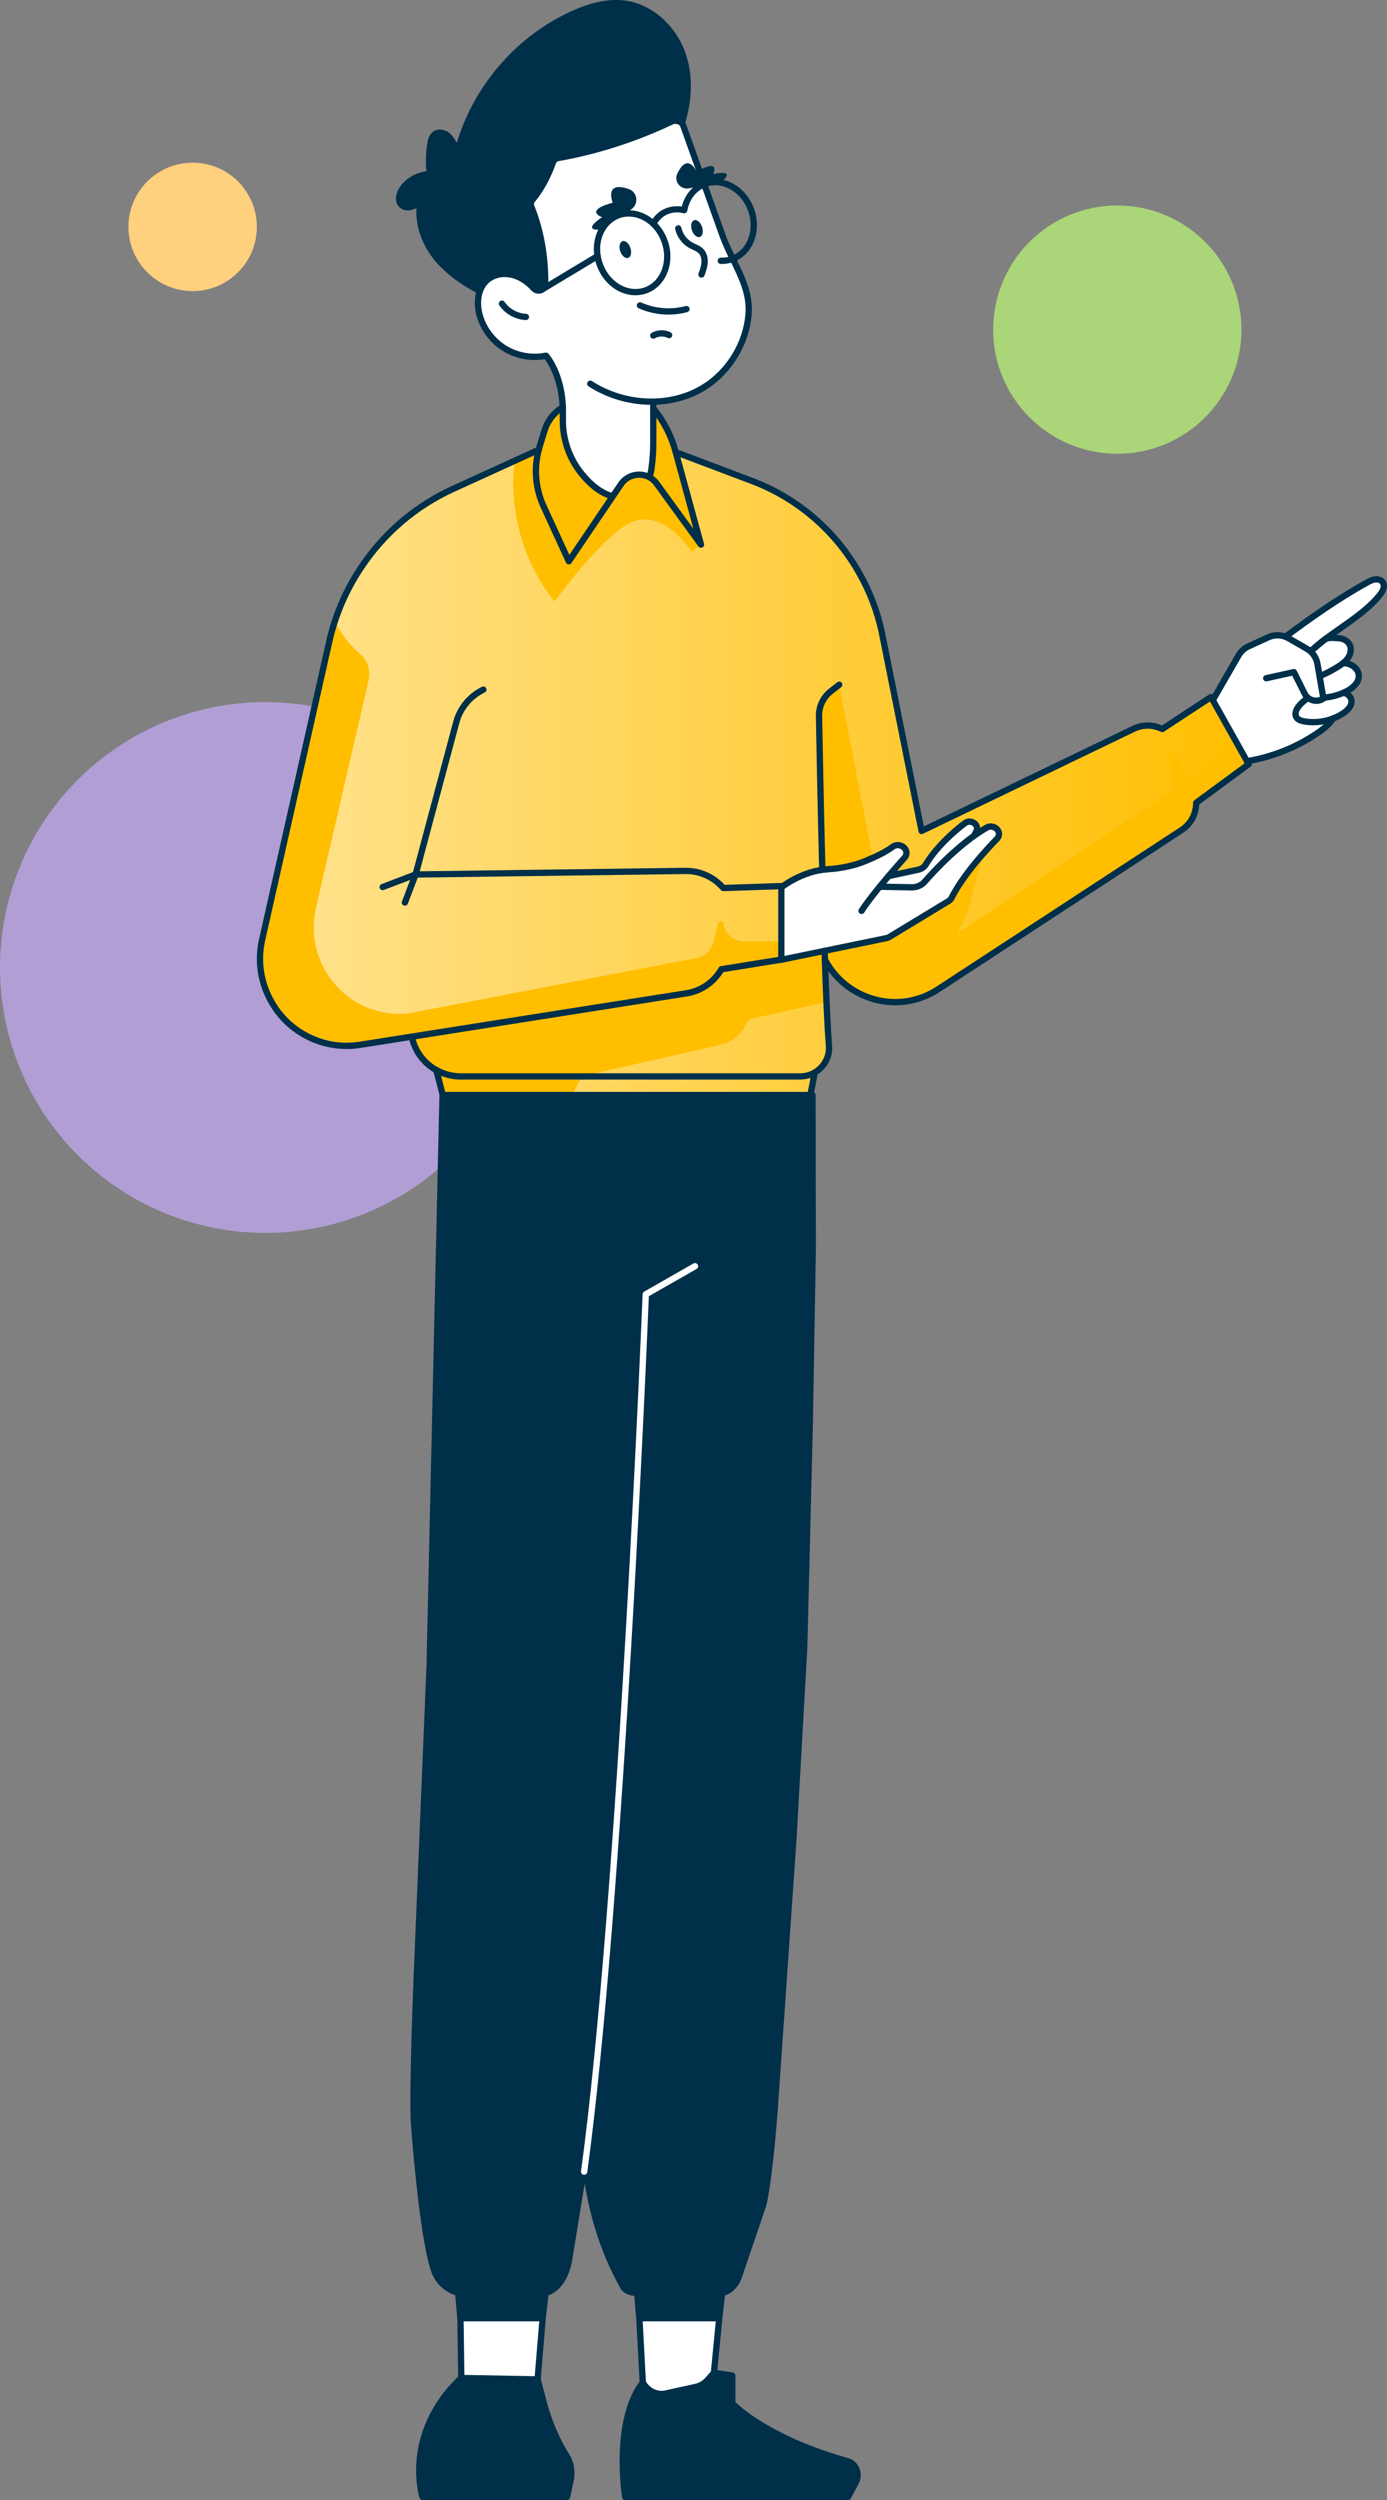 <svg width="162" height="292" viewBox="0 0 162 292" fill="none" xmlns="http://www.w3.org/2000/svg">
<rect x="0" y="0" width="162" height="292" fill="#808080" stroke="none"/>
<circle opacity="0.7" cx="31" cy="113" r="31" fill="#C7ABF8"/>
<circle cx="130.5" cy="38.5" r="14.5" fill="#AAD579"/>
<circle cx="22.5" cy="26.5" r="7.5" fill="#FFD07E"/>
<path d="M141.657 81.778L144.559 76.738C144.559 76.738 145.107 75.823 146.194 75.326C146.194 75.326 148.861 73.673 150.139 74.371L158.707 68.587C158.707 68.587 161.596 66.585 161.633 68.587C161.633 68.587 160.731 70.83 156.958 73.094L154.693 74.717C154.693 74.717 158.315 73.646 157.749 76.045C157.749 76.045 157.738 76.862 156.86 77.454C156.86 77.454 161.165 78.356 156.966 80.887C156.966 80.887 160 82.143 155.542 84.148C155.542 84.148 153.116 87.322 145.649 88.908L141.657 81.784V81.778Z" fill="white"/>
<path d="M155.405 82.636C156.188 82.401 156.974 82.168 157.757 81.933C157.664 82.364 157.339 82.7 157.021 83.004C153.878 85.979 149.88 88.039 145.633 88.878C144.773 87.431 143.911 85.982 143.051 84.535C144.81 82.271 146.7 79.907 149.369 78.857C150.258 78.508 151.2 78.318 152.121 78.072C154 77.572 155.812 76.831 157.503 75.874C157.619 76.366 157.373 76.889 157.003 77.233C156.632 77.577 156.151 77.778 155.68 77.963C155.278 78.122 154.852 78.289 154.59 78.632C154.142 79.222 154.351 80.06 154.582 80.764C155.643 80.148 156.704 79.531 157.767 78.915C157.976 78.794 158.238 78.672 158.445 78.796C158.762 78.987 158.58 79.479 158.334 79.754C157.701 80.457 156.833 80.941 155.902 81.11C155.463 81.19 154.992 81.208 154.619 81.457C154.246 81.705 154.06 82.298 154.396 82.591C154.661 82.824 155.069 82.734 155.405 82.634V82.636Z" fill="white"/>
<path d="M62.92 52.527L51.004 58.067C51.004 58.067 41.018 63.621 38.623 74.197L30.355 111.049C30.355 111.049 29.956 121.995 41.208 122.151L48.146 121.292C48.146 121.292 48.794 124.262 50.959 124.968L51.713 127.888H94.647L95.166 125.259C95.166 125.259 96.944 124.209 96.83 122.424L96.343 112.073C96.343 112.073 99.283 118.155 107.321 116.606L137.995 96.951C137.995 96.951 139.558 96.158 139.712 93.78L145.842 89.247L141.445 81.401L135.748 85.14C135.748 85.14 133.801 83.797 131.941 85.336L107.636 97.049L102.998 73.879C102.998 73.879 100.757 62.553 91.282 57.79L78.96 52.958L62.918 52.522L62.92 52.527Z" fill="url(#paint0_linear_57_12450)"/>
<path d="M91.168 103.492C91.168 103.492 93.872 101.323 98.015 101.384C98.015 101.384 102.368 100.234 104.209 98.816C104.209 98.816 106.787 98.658 105.21 100.551L103.979 102.088L107.101 101.654C107.101 101.654 107.837 101.286 108.205 100.601C108.205 100.601 111.412 96.606 112.832 96.029C112.832 96.029 114.515 95.606 114.121 97.367C114.121 97.367 115.777 95.764 116.513 96.817C116.513 96.817 117.005 97.444 115.732 98.708C115.732 98.708 111.515 103.23 111.044 105.071L103.577 109.538L91.282 112.084L91.165 103.492H91.168Z" fill="white"/>
<path d="M108.205 103.97C109.472 103.192 110.149 101.613 111.52 101.034C112.266 102.153 111.8 103.729 110.885 104.715C109.97 105.699 108.707 106.271 107.557 106.966C106.482 107.614 105.485 108.391 104.355 108.939C103.059 109.568 101.632 109.875 100.222 110.169C97.299 110.78 94.367 111.356 91.43 111.904C91.07 110.557 91.02 109.132 91.282 107.762C93.388 106.657 95.491 105.549 97.597 104.443C97.883 104.514 97.918 104.922 97.796 105.192C97.674 105.461 97.46 105.705 97.46 106.001C97.46 106.458 97.971 106.741 98.42 106.821C99.442 107.003 100.484 106.675 101.426 106.247C102.371 105.818 103.27 105.279 104.268 104.993C105.58 104.618 107.043 104.684 108.205 103.97Z" fill="white"/>
<path d="M65.744 47.547C65.744 47.547 63.807 48.131 62.921 52.527C62.921 52.527 60.955 54.91 66.437 65.551L71.501 58.067C71.501 58.067 73.525 53.703 76.298 56.047L81.688 63.351L78.886 52.691C78.886 52.691 78.01 49.205 76.367 47.772L65.741 47.547H65.744Z" fill="#FFBE00"/>
<path d="M98.015 79.977L101.855 99.772C101.855 99.772 102.042 101.652 96.034 101.274L95.658 83.629C95.658 83.629 96.23 81.447 98.015 79.977Z" fill="#FFBE00"/>
<path d="M114.782 99.768L113.044 106.387C113.044 106.387 109.993 114.71 102.633 117.037C102.633 117.037 97.457 115.241 96.311 111.047L96.534 117.037L87.451 119.049L87.08 119.75C86.472 120.906 85.387 121.739 84.111 122.03L67.924 125.717L66.831 127.888H51.715L50.961 124.968C50.961 124.968 48.36 123.098 48.098 121.073L80.174 116.013C80.174 116.013 83.296 115.397 84.236 113.229L103.855 109.442L110.811 105.223L114.785 99.768H114.782Z" fill="#FFBE00"/>
<path d="M60.145 53.619C59.362 59.48 61.066 65.629 64.754 70.251C66.874 67.498 68.911 64.875 71.496 62.556C72.456 61.693 73.549 60.863 74.83 60.699C76.052 60.54 77.288 61.024 78.277 61.757C79.267 62.489 80.053 63.46 80.825 64.42C81.153 64.163 81.481 63.907 81.807 63.653C80.272 61.582 78.902 59.371 77.367 57.301C76.629 56.304 75.653 55.198 74.419 55.333C73.411 55.444 72.708 56.351 72.128 57.184C70.197 59.953 68.263 62.722 66.331 65.491C65.27 63.508 64.32 61.445 63.585 59.321C62.849 57.197 62.452 54.915 62.772 52.688C61.997 53.164 61.013 53.36 60.142 53.625L60.145 53.619Z" fill="#FFBE00"/>
<path d="M39.097 72.581C39.097 72.581 40.02 74.628 42.031 76.352C42.926 77.119 43.315 78.325 43.047 79.473L36.901 106.027C35.382 112.594 40.595 118.841 47.323 118.402C47.421 118.396 47.522 118.388 47.622 118.38L81.37 111.891C82.341 111.703 83.111 110.97 83.344 110.01L83.873 107.828C83.953 107.503 84.421 107.519 84.477 107.847L84.482 107.884C84.696 109.106 85.768 109.992 87.009 109.971L90.554 109.91C90.93 109.904 91.234 110.214 91.221 110.592L91.163 112.089L84.228 113.229C84.228 113.229 83.815 115.44 79.338 116.146L48.35 121.036C48.35 121.036 29.244 126.362 30.596 109.778L39.089 72.584L39.097 72.581Z" fill="#FFBE00"/>
<path d="M108.662 111.05L136.696 92.553C137.042 92.326 137.209 91.905 137.119 91.503L136.405 88.362C136.304 87.925 136.894 87.685 137.129 88.068L138.339 90.044C138.661 90.57 139.381 90.681 139.844 90.274L144.252 86.407L145.845 89.25L139.714 93.783C139.714 93.783 140.164 95.042 137.598 97.218L109.604 115.519C109.604 115.519 106.062 118.037 101.86 116.635C101.86 116.635 104.389 110.865 108.668 111.052L108.662 111.05Z" fill="#FFBE00"/>
<path d="M79.132 15.833C80.317 12.911 80.762 9.592 79.806 6.585C78.851 3.578 76.325 0.984 73.213 0.471C71.035 0.114 68.813 0.762 66.807 1.682C60.227 4.697 55.157 10.819 53.425 17.843C53.297 17.232 52.861 16.492 52.456 16.018C52.049 15.545 51.287 15.315 50.789 15.693C50.432 15.966 50.321 16.45 50.257 16.896C50.093 18.034 50.078 19.189 50.202 20.332C48.919 20.401 47.662 21.038 46.969 22.12C46.611 22.678 46.429 23.489 46.91 23.944C47.201 24.219 47.654 24.262 48.038 24.156C48.424 24.047 48.757 23.812 49.085 23.582C48.681 26.057 49.622 28.594 51.292 30.466C52.961 32.338 55.181 33.624 57.441 34.713C59.351 35.634 61.701 36.276 63.579 35.292C65.111 34.491 65.871 32.709 66.146 31.003C66.421 29.297 66.331 27.536 66.739 25.856C67.389 23.156 69.281 20.887 71.514 19.24C73.75 17.592 76.579 16.928 79.135 15.839L79.132 15.833Z" fill="#002F4A"/>
<path d="M61.441 36.149C62.294 36.149 63.071 35.969 63.749 35.612C65.672 34.605 66.302 32.325 66.506 31.056C66.625 30.315 66.678 29.564 66.728 28.834C66.794 27.872 66.866 26.875 67.091 25.936C67.657 23.593 69.302 21.316 71.729 19.528C73.24 18.412 75.086 17.74 76.872 17.092C77.666 16.804 78.489 16.505 79.275 16.169C79.365 16.132 79.436 16.058 79.471 15.968C80.809 12.665 81.053 9.291 80.156 6.471C79.105 3.168 76.338 0.611 73.271 0.106C72.848 0.037 72.406 0 71.962 0C70.363 0 68.625 0.439 66.654 1.343C63.376 2.846 60.388 5.154 58.015 8.021C55.885 10.594 54.287 13.569 53.358 16.685C53.168 16.338 52.943 16.018 52.734 15.775C52.393 15.378 51.874 15.133 51.374 15.133C51.07 15.133 50.789 15.225 50.564 15.397C50.101 15.749 49.964 16.325 49.89 16.841C49.739 17.886 49.71 18.946 49.797 19.996C48.495 20.173 47.315 20.887 46.656 21.916C46.201 22.627 46.024 23.608 46.656 24.206C46.905 24.442 47.257 24.574 47.646 24.574C47.81 24.574 47.977 24.55 48.138 24.505C48.315 24.455 48.482 24.383 48.638 24.301C48.516 26.523 49.376 28.866 51.019 30.707C52.84 32.748 55.324 34.097 57.285 35.041C58.812 35.776 60.211 36.149 61.447 36.149H61.441ZM78.846 15.553C78.118 15.857 77.359 16.135 76.621 16.402C74.787 17.068 72.89 17.759 71.292 18.938C68.728 20.829 66.982 23.254 66.376 25.766C66.135 26.764 66.064 27.792 65.995 28.787C65.945 29.498 65.894 30.236 65.781 30.942C65.598 32.077 65.048 34.105 63.407 34.964C61.957 35.723 59.955 35.514 57.6 34.38C55.7 33.465 53.3 32.164 51.564 30.217C49.874 28.321 49.083 25.862 49.445 23.637C49.469 23.492 49.403 23.344 49.276 23.267C49.149 23.188 48.99 23.193 48.868 23.278C48.572 23.489 48.262 23.706 47.934 23.796C47.839 23.823 47.739 23.836 47.641 23.836C47.442 23.836 47.27 23.778 47.159 23.672C46.852 23.381 46.984 22.767 47.276 22.313C47.873 21.379 49.001 20.76 50.218 20.694C50.318 20.689 50.413 20.641 50.48 20.564C50.546 20.488 50.575 20.387 50.564 20.287C50.44 19.176 50.459 18.052 50.617 16.944C50.67 16.576 50.758 16.172 51.009 15.981C51.109 15.905 51.231 15.868 51.374 15.868C51.654 15.868 51.974 16.024 52.173 16.254C52.52 16.656 52.943 17.349 53.062 17.915C53.096 18.084 53.245 18.206 53.416 18.208C53.586 18.213 53.739 18.094 53.782 17.928C55.475 11.06 60.526 4.961 66.961 2.013C68.837 1.153 70.472 0.735 71.962 0.735C72.369 0.735 72.769 0.767 73.152 0.83C75.954 1.291 78.489 3.647 79.455 6.694C80.285 9.312 80.069 12.451 78.846 15.55V15.553Z" fill="#002F4A"/>
<path d="M63.778 41.549C62.14 41.885 60.38 41.575 58.954 40.703C57.528 39.83 56.457 38.402 56.012 36.791C55.8 36.022 55.755 35.167 55.938 34.393C56.094 33.729 56.414 33.123 56.941 32.684C57.772 31.991 58.978 31.846 60.018 32.155C60.923 32.425 61.706 32.999 62.346 33.697C62.532 33.901 62.817 33.98 63.084 33.914C63.09 33.914 63.093 33.914 63.098 33.911C63.13 33.903 63.164 33.893 63.196 33.88C63.479 33.766 63.669 33.493 63.675 33.184C63.714 30.122 63.206 26.964 62.055 24.131C61.95 23.872 61.997 23.579 62.174 23.365C63.238 22.079 64.04 20.532 64.59 18.956C64.683 18.697 64.905 18.509 65.175 18.462C66.082 18.303 66.987 18.115 67.887 17.901C71.543 17.041 75.134 15.767 78.507 14.169C78.656 14.101 78.822 14.079 78.984 14.111L79.232 14.161C79.494 14.214 79.709 14.399 79.799 14.651L84.368 27.445C85.527 30.69 87.726 33.345 87.424 36.778C87.122 40.208 85.119 43.448 82.185 45.254C80.333 46.394 78.428 46.923 76.256 46.907C76.256 46.907 77.775 55.989 73.422 58.065C73.422 58.065 66.585 58.617 65.738 48.848C65.738 48.848 66.638 45.741 63.775 41.546L63.778 41.549Z" fill="white"/>
<path d="M63.775 41.549C63.775 41.549 55.824 43.011 56.086 33.906C56.086 33.906 61.097 33.618 63.286 36.691C63.286 36.691 64.191 29.468 62.325 23.661C62.325 23.661 64.738 19.649 65.172 18.467L67.916 17.877C67.249 21.831 69.342 25.97 68.845 29.841C68.744 30.629 69.125 31.391 69.813 31.785C70.58 32.224 71.181 33.025 71.49 33.874C71.962 35.175 71.927 36.593 72.065 37.971C72.202 39.346 72.581 40.806 73.636 41.7C74.099 42.094 74.681 42.363 75.039 42.855C75.496 43.487 75.483 44.328 75.66 45.087C75.838 45.846 76.425 46.664 77.198 46.555C77.198 46.555 78.502 46.992 76.298 47.081L75.986 55.269C75.986 55.269 72.954 62.195 67.254 54.396C67.254 54.396 65.794 52.416 65.85 48.234C65.85 48.234 66.103 45.095 63.773 41.554L63.775 41.549Z" fill="white"/>
<path d="M72.427 58.435C72.686 58.435 72.946 58.409 73.202 58.359C74.901 58.02 76.206 56.605 76.449 54.844C76.594 53.786 76.669 52.757 76.669 51.789V47.272C78.706 47.182 80.682 46.617 82.378 45.572C85.405 43.71 87.477 40.354 87.789 36.816C88.004 34.367 87.027 32.357 85.993 30.228C85.54 29.297 85.072 28.332 84.712 27.327L80.14 14.529C80.008 14.159 79.688 13.882 79.301 13.805L79.052 13.755C78.817 13.707 78.566 13.736 78.346 13.842C74.041 15.878 69.588 17.314 65.106 18.102C64.704 18.174 64.371 18.454 64.238 18.837C63.661 20.483 62.846 21.969 61.886 23.132C61.621 23.452 61.553 23.889 61.709 24.272C62.791 26.935 63.341 30.016 63.302 33.182C63.302 33.359 63.177 33.515 63.005 33.557H62.992C62.855 33.594 62.712 33.555 62.616 33.452C61.86 32.627 61.021 32.074 60.121 31.804C58.894 31.439 57.584 31.666 56.703 32.402C55.335 33.544 55.285 35.533 55.658 36.887C56.126 38.587 57.256 40.092 58.761 41.015C60.201 41.898 61.96 42.234 63.624 41.951C64.042 42.52 65.371 44.601 65.371 48.06V49.118C65.371 51.416 66.141 53.657 67.535 55.423C69.107 57.409 70.781 58.438 72.425 58.438L72.427 58.435ZM75.933 47.283V51.787C75.933 52.723 75.862 53.717 75.719 54.741C75.518 56.193 74.449 57.356 73.057 57.634C71.035 58.039 69.255 56.404 68.114 54.96C66.821 53.323 66.109 51.247 66.109 49.113V48.055C66.109 43.673 64.138 41.393 64.053 41.301C63.966 41.203 63.833 41.158 63.704 41.184C62.156 41.502 60.494 41.208 59.148 40.383C57.801 39.558 56.787 38.209 56.369 36.689C56.054 35.546 56.078 33.883 57.179 32.962C57.872 32.383 58.92 32.209 59.915 32.505C60.685 32.735 61.412 33.219 62.079 33.944C62.354 34.245 62.775 34.369 63.177 34.269H63.188C63.685 34.142 64.037 33.698 64.042 33.184C64.082 29.924 63.513 26.742 62.394 23.989C62.341 23.857 62.365 23.709 62.458 23.595C63.474 22.365 64.334 20.802 64.937 19.076C64.982 18.943 65.098 18.848 65.238 18.822C69.784 18.02 74.303 16.566 78.666 14.5C78.743 14.463 78.828 14.453 78.91 14.471L79.158 14.521C79.293 14.548 79.404 14.646 79.449 14.773L84.022 27.57C84.394 28.612 84.871 29.593 85.334 30.545C86.323 32.579 87.257 34.499 87.059 36.747C86.768 40.058 84.828 43.197 81.995 44.943C78.272 47.233 73.107 47.061 69.141 44.511C68.972 44.4 68.742 44.451 68.633 44.623C68.522 44.794 68.572 45.022 68.744 45.13C70.927 46.532 73.454 47.254 75.936 47.28L75.933 47.283Z" fill="#002F4A"/>
<path d="M61.425 37.385C61.621 37.385 61.785 37.232 61.793 37.033C61.801 36.83 61.645 36.658 61.441 36.65C60.452 36.608 59.491 36.073 58.933 35.259C58.819 35.092 58.589 35.047 58.422 35.164C58.256 35.277 58.211 35.507 58.327 35.674C59.015 36.676 60.198 37.332 61.412 37.385C61.418 37.385 61.423 37.385 61.428 37.385H61.425Z" fill="#002F4A"/>
<path d="M73.676 22.185C73.676 22.185 73.65 22.169 73.636 22.162C73.636 22.162 70.633 20.821 71.557 23.682C71.557 23.682 68.247 24.462 70.313 25.377C70.313 25.377 68.366 26.61 69.498 26.808C69.871 26.874 70.252 26.779 70.567 26.57L73.729 24.452C74.546 23.904 74.52 22.688 73.676 22.185Z" fill="#002F4A"/>
<path d="M79.026 20.499C79.029 20.486 79.034 20.473 79.037 20.46C79.037 20.46 80.087 17.609 81.383 20.063C81.383 20.063 84.037 18.378 83.307 20.333C83.307 20.333 85.379 19.841 84.781 20.719C84.585 21.007 84.275 21.2 83.934 21.272L80.492 21.996C79.603 22.184 78.814 21.383 79.026 20.499Z" fill="#002F4A"/>
<path d="M73.628 28.945C73.811 29.484 73.697 30.013 73.369 30.124C73.044 30.235 72.631 29.886 72.446 29.347C72.263 28.807 72.377 28.278 72.705 28.167C73.03 28.056 73.443 28.405 73.628 28.945Z" fill="#002F4A"/>
<path d="M82 26.496C82.183 27.036 82.069 27.565 81.741 27.676C81.415 27.787 81.002 27.438 80.817 26.898C80.635 26.359 80.749 25.83 81.077 25.719C81.402 25.608 81.815 25.957 82 26.496Z" fill="#002F4A"/>
<path d="M81.936 32.43C82.087 32.43 82.23 32.338 82.283 32.187C82.445 31.735 82.63 31.224 82.664 30.685C82.706 30.04 82.511 29.447 82.13 29.061C81.862 28.791 81.542 28.643 81.23 28.5C81.108 28.445 80.992 28.392 80.883 28.331C80.227 27.974 79.743 27.326 79.584 26.599C79.542 26.401 79.346 26.274 79.145 26.319C78.947 26.361 78.82 26.557 78.865 26.758C79.068 27.691 79.69 28.522 80.531 28.979C80.661 29.05 80.793 29.111 80.921 29.169C81.182 29.291 81.431 29.405 81.603 29.579C81.836 29.817 81.955 30.204 81.926 30.64C81.897 31.074 81.741 31.513 81.587 31.938C81.518 32.129 81.619 32.34 81.809 32.409C81.852 32.425 81.891 32.43 81.934 32.43H81.936Z" fill="#002F4A"/>
<path d="M78.073 36.744C78.812 36.744 79.552 36.649 80.272 36.456C80.468 36.403 80.584 36.202 80.534 36.006C80.481 35.81 80.28 35.694 80.084 35.744C78.365 36.202 76.523 36.056 74.896 35.334C74.711 35.252 74.494 35.334 74.409 35.522C74.327 35.707 74.409 35.924 74.597 36.009C75.695 36.498 76.883 36.744 78.076 36.744H78.073Z" fill="#002F4A"/>
<path d="M76.301 39.563C76.351 39.563 76.404 39.553 76.454 39.529L76.605 39.46C76.629 39.45 76.65 39.436 76.668 39.423C77.087 39.254 77.581 39.267 77.984 39.468C78.166 39.561 78.386 39.487 78.478 39.307C78.571 39.124 78.497 38.905 78.317 38.812C77.629 38.466 76.785 38.49 76.118 38.876C75.949 38.974 75.885 39.188 75.975 39.362C76.041 39.489 76.168 39.561 76.303 39.561L76.301 39.563Z" fill="#002F4A"/>
<path d="M40.481 122.523C41.021 122.523 41.563 122.481 42.108 122.396L80.23 116.383C82.003 116.102 83.543 115.071 84.477 113.545L91.313 112.442C91.491 112.413 91.623 112.26 91.623 112.08V103.495C91.623 103.395 91.583 103.3 91.512 103.231C91.44 103.162 91.343 103.122 91.245 103.128L84.638 103.347C83.463 102.057 81.799 101.332 80.05 101.353L49.024 101.763L53.649 84.451C54.052 82.952 55.07 81.68 56.451 80.963L56.626 80.873C56.806 80.781 56.877 80.559 56.782 80.376C56.69 80.196 56.467 80.125 56.285 80.22L56.11 80.31C54.549 81.122 53.39 82.561 52.938 84.261L48.186 102.041C48.157 102.152 48.18 102.271 48.252 102.361C48.321 102.451 48.429 102.504 48.543 102.504C48.543 102.504 48.545 102.504 48.548 102.504L80.061 102.086C80.084 102.086 80.108 102.086 80.132 102.086C81.664 102.086 83.122 102.742 84.141 103.889L84.204 103.961C84.275 104.043 84.381 104.088 84.492 104.085L90.893 103.871V111.762L84.196 112.841C84.088 112.86 83.992 112.923 83.937 113.019L83.924 113.042C83.111 114.447 81.725 115.396 80.124 115.65L42.002 121.664C37.925 122.306 33.877 120.294 31.932 116.658L31.879 116.56C30.781 114.508 30.458 112.125 30.969 109.856L38.814 75.013C39.502 71.964 40.73 69.1 42.468 66.5L42.537 66.399C45.154 62.485 48.8 59.383 53.083 57.429L63.085 52.862C63.27 52.777 63.352 52.56 63.267 52.375C63.182 52.19 62.963 52.108 62.78 52.193L52.779 56.76C48.371 58.772 44.619 61.964 41.928 65.992L41.859 66.093C40.071 68.766 38.806 71.715 38.1 74.852L30.255 109.694C29.704 112.138 30.053 114.701 31.233 116.909L31.286 117.007C33.12 120.434 36.689 122.521 40.494 122.521L40.481 122.523Z" fill="#002F4A"/>
<path d="M47.294 105.78C47.442 105.78 47.582 105.69 47.638 105.542L48.882 102.265C48.932 102.13 48.9 101.977 48.797 101.874C48.694 101.771 48.54 101.739 48.405 101.792L44.563 103.26C44.373 103.331 44.278 103.545 44.352 103.736C44.423 103.926 44.638 104.021 44.828 103.947L47.903 102.773L46.95 105.283C46.879 105.473 46.974 105.685 47.164 105.756C47.207 105.772 47.252 105.78 47.294 105.78Z" fill="#002F4A"/>
<path d="M100.627 106.757C100.749 106.757 100.868 106.696 100.937 106.588C102.101 104.763 104.815 101.664 105.929 100.418C106.165 100.153 106.273 99.807 106.226 99.463C106.178 99.104 105.966 98.781 105.646 98.575L105.63 98.564C105.138 98.247 104.495 98.268 104.032 98.617C103.395 99.096 102.389 99.622 101.045 100.183C99.735 100.73 98.256 101.058 96.653 101.158C93.552 101.354 91.155 103.256 91.054 103.335C90.895 103.462 90.872 103.695 90.999 103.853C91.126 104.012 91.358 104.036 91.517 103.909C91.552 103.88 93.846 102.071 96.701 101.891C98.386 101.785 99.942 101.439 101.328 100.86C102.728 100.275 103.786 99.717 104.474 99.201C104.688 99.04 105.001 99.029 105.233 99.18L105.249 99.191C105.39 99.281 105.479 99.413 105.498 99.561C105.517 99.693 105.474 99.823 105.382 99.926C103.985 101.492 101.468 104.388 100.317 106.191C100.209 106.363 100.259 106.59 100.431 106.699C100.492 106.739 100.561 106.757 100.63 106.757H100.627Z" fill="#002F4A"/>
<path d="M91.284 112.454C91.308 112.454 91.335 112.454 91.358 112.447L103.625 109.921C103.776 109.889 103.916 109.836 104.043 109.757L110.999 105.539C111.197 105.417 111.359 105.245 111.462 105.039C112.803 102.36 115.581 99.377 116.711 98.219C116.941 97.983 117.06 97.674 117.045 97.351C117.029 97.02 116.873 96.714 116.608 96.492L116.595 96.481C116.166 96.119 115.526 96.066 115.042 96.349C111.835 98.221 108.856 101.442 107.723 102.741C107.427 103.079 106.958 103.278 106.474 103.267L102.749 103.198C102.548 103.198 102.378 103.357 102.373 103.561C102.371 103.764 102.532 103.931 102.736 103.936L106.461 104.005C107.17 104.018 107.834 103.735 108.279 103.227C109.387 101.958 112.303 98.806 115.415 96.989C115.632 96.862 115.931 96.886 116.124 97.05L116.137 97.06C116.243 97.15 116.304 97.266 116.312 97.393C116.317 97.51 116.272 97.621 116.187 97.711C115.031 98.893 112.195 101.945 110.806 104.716C110.763 104.798 110.7 104.867 110.62 104.917L103.664 109.135C103.609 109.17 103.545 109.194 103.479 109.207L91.213 111.733C91.014 111.775 90.885 111.968 90.927 112.166C90.964 112.341 91.115 112.46 91.287 112.46L91.284 112.454Z" fill="#002F4A"/>
<path d="M103.778 102.692C103.805 102.692 103.831 102.689 103.855 102.684L107.324 101.938C107.803 101.835 108.213 101.552 108.448 101.161C109.8 98.921 112.031 97.106 112.928 96.432C113.084 96.313 113.314 96.3 113.496 96.395L113.51 96.403C113.621 96.461 113.703 96.554 113.735 96.66C113.756 96.723 113.766 96.821 113.711 96.927L113.441 97.442C113.346 97.622 113.417 97.844 113.597 97.94C113.777 98.035 113.999 97.963 114.094 97.784L114.364 97.268C114.499 97.011 114.526 96.715 114.438 96.437C114.346 96.141 114.137 95.898 113.848 95.747L113.835 95.739C113.399 95.512 112.869 95.552 112.483 95.842C111.552 96.543 109.234 98.429 107.816 100.78C107.686 100.997 107.448 101.155 107.165 101.216L103.696 101.962C103.498 102.004 103.371 102.2 103.413 102.398C103.45 102.57 103.604 102.689 103.773 102.689L103.778 102.692Z" fill="#002F4A"/>
<path d="M104.553 117.413C106.39 117.413 108.215 116.878 109.803 115.826L138.196 97.263C139.328 96.523 140.021 95.293 140.074 93.952L146.059 89.549C146.21 89.438 146.252 89.234 146.162 89.073L141.765 81.227C141.715 81.137 141.63 81.073 141.532 81.049C141.434 81.025 141.328 81.044 141.244 81.1L135.717 84.728C134.603 84.239 133.341 84.263 132.242 84.791L107.906 96.518L103.36 73.814C102.831 71.309 101.921 68.916 100.648 66.697L100.585 66.588C97.754 61.643 93.255 57.816 87.921 55.814L79.473 52.622C79.283 52.551 79.071 52.646 79 52.837C78.928 53.027 79.023 53.239 79.214 53.31L87.665 56.502C92.84 58.446 97.203 62.156 99.95 66.954L100.013 67.062C101.246 69.215 102.13 71.537 102.643 73.962L107.281 97.129C107.302 97.24 107.377 97.335 107.477 97.385C107.58 97.435 107.699 97.435 107.8 97.385L132.565 85.453C133.491 85.006 134.558 84.998 135.489 85.429L135.597 85.479C135.714 85.532 135.849 85.521 135.955 85.453L141.321 81.93L145.366 89.147L139.498 93.466C139.402 93.534 139.347 93.646 139.347 93.762V93.783C139.347 94.941 138.767 96.013 137.796 96.647L109.401 115.212C106.895 116.871 103.76 117.138 101.011 115.929L100.937 115.897C99.222 115.144 97.767 113.832 96.841 112.203L96.666 111.896C96.566 111.719 96.341 111.658 96.163 111.759C95.986 111.859 95.925 112.084 96.026 112.261L96.2 112.568C97.203 114.332 98.78 115.755 100.64 116.572L100.714 116.603C101.947 117.146 103.254 117.415 104.553 117.415V117.413Z" fill="#002F4A"/>
<path d="M53.837 126.087H93.472C95.507 126.087 97.179 124.447 97.201 122.432C97.201 122.263 97.193 122.152 97.19 122.123C97.021 119.967 96.854 116.342 96.682 111.042C96.677 110.838 96.505 110.679 96.301 110.685C96.097 110.69 95.938 110.862 95.944 111.066C96.116 116.381 96.285 120.02 96.454 122.186C96.454 122.191 96.454 122.194 96.454 122.199C96.454 122.199 96.462 122.287 96.462 122.427C96.446 124.04 95.105 125.354 93.472 125.354H53.837C51.292 125.354 49.099 123.651 48.508 121.213C48.493 121.144 48.474 121.073 48.461 121.001C48.416 120.803 48.22 120.679 48.022 120.721C47.823 120.766 47.699 120.962 47.741 121.16C47.757 121.237 47.776 121.311 47.794 121.387C48.466 124.156 50.953 126.092 53.84 126.092L53.837 126.087Z" fill="#002F4A"/>
<path d="M96.034 101.641C96.034 101.641 96.039 101.641 96.044 101.641C96.248 101.635 96.407 101.466 96.404 101.263C96.222 94.006 96.092 87.095 96.028 83.62C96.01 82.615 96.473 81.645 97.267 81.026L98.246 80.262C98.407 80.137 98.433 79.905 98.309 79.746C98.185 79.585 97.952 79.558 97.793 79.683L96.814 80.447C95.841 81.206 95.272 82.398 95.293 83.634C95.354 87.109 95.486 94.019 95.668 101.281C95.674 101.482 95.838 101.641 96.036 101.641H96.034Z" fill="#002F4A"/>
<path d="M51.715 128.259H94.65C94.825 128.259 94.978 128.134 95.01 127.962L95.528 125.334C95.568 125.135 95.438 124.94 95.237 124.903C95.039 124.863 94.843 124.993 94.806 125.194L94.346 127.526H51.998L51.316 124.881C51.266 124.686 51.064 124.567 50.869 124.617C50.673 124.667 50.554 124.868 50.604 125.064L51.358 127.984C51.4 128.145 51.546 128.259 51.715 128.259Z" fill="#002F4A"/>
<path d="M153.73 82.216C154.095 82.216 154.455 82.111 154.764 81.904L154.777 81.894C154.899 81.814 154.96 81.669 154.936 81.526L154.248 77.501C154.1 76.634 153.579 75.885 152.814 75.446L150.682 74.222C149.859 73.748 148.851 73.701 147.988 74.097L145.67 75.158C145.109 75.414 144.652 75.832 144.345 76.364L141.334 81.592C141.233 81.769 141.294 81.994 141.469 82.095C141.646 82.195 141.871 82.134 141.971 81.96L144.982 76.731C145.213 76.332 145.557 76.02 145.975 75.827L148.292 74.766C148.941 74.47 149.695 74.505 150.311 74.859L152.444 76.084C153.015 76.411 153.407 76.975 153.518 77.623L154.161 81.389C153.933 81.484 153.677 81.502 153.433 81.439C153.121 81.357 152.859 81.143 152.714 80.854L151.454 78.337C151.38 78.186 151.211 78.107 151.047 78.141L147.814 78.852C147.615 78.895 147.488 79.093 147.533 79.291C147.575 79.49 147.774 79.617 147.972 79.572L150.928 78.921L152.06 81.182C152.298 81.661 152.732 82.013 153.248 82.15C153.407 82.192 153.566 82.214 153.727 82.214L153.73 82.216Z" fill="#002F4A"/>
<path d="M153.111 76.409C153.201 76.409 153.29 76.374 153.362 76.308C154.41 75.322 155.627 74.47 156.807 73.645C158.431 72.508 160.109 71.334 161.408 69.773C162.022 69.035 162.167 68.313 161.802 67.792C161.551 67.433 161.061 67.24 160.559 67.306C160.175 67.356 159.852 67.52 159.498 67.713C155.989 69.646 152.687 72.013 149.917 74.073C149.753 74.195 149.721 74.425 149.843 74.589C149.965 74.753 150.195 74.785 150.359 74.663C153.108 72.616 156.386 70.268 159.855 68.358C160.151 68.194 160.397 68.067 160.654 68.036C160.847 68.012 161.091 68.057 161.202 68.216C161.387 68.48 161.138 68.953 160.844 69.305C159.609 70.791 157.971 71.936 156.386 73.045C155.188 73.883 153.947 74.75 152.859 75.774C152.711 75.914 152.703 76.147 152.843 76.295C152.915 76.371 153.013 76.411 153.111 76.411V76.409Z" fill="#002F4A"/>
<path d="M154.116 79.349C154.164 79.349 154.211 79.341 154.256 79.323C155.029 79.005 155.775 78.619 156.479 78.172C156.952 77.871 157.437 77.524 157.77 77.017C158.164 76.416 158.241 75.697 157.966 75.142C157.693 74.589 157.066 74.211 156.368 74.174C156.288 74.168 156.204 74.163 156.119 74.158C155.587 74.118 154.926 74.07 154.468 74.43C154.137 74.689 153.896 74.898 153.642 75.118C153.423 75.308 153.195 75.504 152.88 75.76C152.722 75.887 152.698 76.12 152.827 76.279C152.954 76.438 153.187 76.461 153.346 76.332C153.669 76.067 153.902 75.869 154.127 75.673C154.373 75.459 154.608 75.258 154.926 75.009C155.161 74.824 155.664 74.861 156.069 74.893C156.161 74.901 156.251 74.906 156.336 74.912C156.765 74.933 157.156 75.157 157.31 75.469C157.466 75.787 157.407 76.237 157.159 76.615C156.902 77.006 156.492 77.297 156.087 77.553C155.42 77.977 154.709 78.344 153.978 78.646C153.791 78.722 153.701 78.937 153.777 79.127C153.836 79.27 153.973 79.355 154.119 79.355L154.116 79.349Z" fill="#002F4A"/>
<path d="M154.584 81.851C154.584 81.851 154.603 81.851 154.611 81.851C155.6 81.782 156.585 81.507 157.46 81.055C157.971 80.791 159.154 80.045 159.072 78.847C159.011 77.956 158.222 77.321 157.476 77.152C157.28 77.107 157.074 77.085 156.86 77.088C156.656 77.088 156.492 77.255 156.495 77.458C156.495 77.659 156.661 77.823 156.862 77.823C156.87 77.823 156.876 77.823 156.884 77.823C157.034 77.823 157.177 77.839 157.315 77.871C157.783 77.977 158.302 78.373 158.336 78.9C158.389 79.685 157.421 80.251 157.122 80.404C156.336 80.809 155.45 81.058 154.561 81.121C154.357 81.134 154.206 81.312 154.219 81.515C154.232 81.708 154.394 81.856 154.587 81.856L154.584 81.851Z" fill="#002F4A"/>
<path d="M153.396 84.712C154.709 84.712 156.018 84.326 157.114 83.596C157.95 83.041 158.352 82.305 158.188 81.631C158.072 81.147 157.693 80.769 157.098 80.539C156.907 80.465 156.696 80.56 156.622 80.75C156.548 80.941 156.643 81.152 156.833 81.226C157.085 81.322 157.397 81.501 157.471 81.806C157.574 82.231 157.143 82.694 156.704 82.985C155.449 83.821 153.878 84.151 152.391 83.892C152.034 83.829 151.825 83.734 151.735 83.591C151.576 83.342 151.788 82.916 152.065 82.607C152.325 82.316 152.629 82.057 152.965 81.837C153.134 81.726 153.182 81.499 153.071 81.327C152.96 81.158 152.732 81.11 152.56 81.221C152.171 81.478 151.819 81.776 151.515 82.115C151.065 82.618 150.724 83.371 151.11 83.982C151.385 84.418 151.899 84.553 152.261 84.617C152.634 84.683 153.013 84.715 153.391 84.715L153.396 84.712Z" fill="#002F4A"/>
<path d="M145.649 89.272C145.668 89.272 145.689 89.272 145.71 89.267C148.647 88.786 151.502 87.656 153.965 86.004C154.587 85.588 155.293 85.067 155.833 84.367C155.897 84.285 155.957 84.2 156.013 84.115C156.127 83.946 156.079 83.719 155.91 83.605C155.741 83.491 155.513 83.539 155.399 83.708C155.352 83.779 155.301 83.848 155.248 83.92C154.772 84.536 154.124 85.012 153.552 85.393C151.174 86.987 148.419 88.077 145.586 88.542C145.385 88.574 145.25 88.765 145.281 88.966C145.31 89.145 145.467 89.275 145.644 89.275L145.649 89.272Z" fill="#002F4A"/>
<path d="M51.697 127.89L50.183 194.656L48.699 230.48C48.699 230.48 48.133 244.372 48.355 247.927C48.355 247.927 49.281 260.703 50.609 264.839C50.609 264.839 51.048 267.082 53.517 267.785H63.72C63.72 267.785 65.749 267.502 66.434 264.106L68.353 252.359C68.353 252.359 68.689 259.782 72.713 266.928C72.713 266.928 72.93 267.785 74.422 267.785H84.342C84.342 267.785 85.614 267.684 86.278 265.955L89.115 257.603C89.115 257.603 89.729 255.834 90.456 246.705L92.679 214.647L93.933 192.384L94.586 166.116L94.93 145.715L94.901 127.888H51.694L51.697 127.89Z" fill="#002F4A"/>
<path d="M53.52 268.156H63.722C63.738 268.156 63.757 268.156 63.773 268.154C63.865 268.14 66.069 267.794 66.797 264.184C66.797 264.179 66.797 264.176 66.797 264.171L68.292 255.018C68.741 257.845 69.821 262.539 72.374 267.085C72.462 267.323 72.88 268.159 74.419 268.159H84.339C84.339 268.159 84.357 268.159 84.368 268.159C84.429 268.154 85.881 268.016 86.62 266.093C86.62 266.088 86.622 266.086 86.625 266.08L89.461 257.729C89.485 257.657 90.096 255.814 90.821 246.74L93.044 214.677L94.298 192.409C94.298 192.409 94.298 192.401 94.298 192.399L94.951 166.132L95.296 145.729L95.266 127.894C95.266 127.69 95.102 127.526 94.899 127.526H51.691C51.49 127.526 51.329 127.685 51.324 127.886L49.81 194.652L48.326 230.468C48.302 231.036 47.762 244.418 47.984 247.954C48.022 248.48 48.926 260.791 50.252 264.938C50.31 265.205 50.868 267.418 53.414 268.146C53.446 268.156 53.48 268.159 53.514 268.159L53.52 268.156ZM63.688 267.421H53.57C51.403 266.776 50.988 264.853 50.972 264.771C50.969 264.758 50.966 264.745 50.961 264.731C49.659 260.685 48.731 248.031 48.723 247.904C48.503 244.41 49.061 230.637 49.067 230.497L50.551 194.673L52.057 128.259H94.536L94.563 145.721L94.219 166.114L93.565 192.372L92.311 214.629L90.088 246.685C89.379 255.576 88.771 257.472 88.766 257.49L85.932 265.834C85.395 267.231 84.445 267.405 84.32 267.424H74.422C73.266 267.424 73.075 266.858 73.067 266.834C73.059 266.794 73.054 266.786 73.033 266.755C69.101 259.773 68.723 252.423 68.72 252.349C68.712 252.162 68.561 252.011 68.374 251.998C68.186 251.984 68.019 252.119 67.99 252.304L66.074 264.044C65.484 266.956 63.902 267.376 63.688 267.421Z" fill="#002F4A"/>
<path d="M74.679 270.758L75.078 278.266C75.078 278.266 76.094 280.125 77.838 279.53L81.788 278.599L83.389 277.121L84.003 270.758H74.676H74.679Z" fill="white"/>
<path d="M63.384 270.758L62.788 277.904L53.88 277.74L53.776 270.758H63.384Z" fill="white"/>
<path d="M53.88 277.739C53.88 277.739 47.876 282.09 49.347 291.623H66.228L66.739 288.931C66.739 288.931 66.458 287.453 65.783 286.189C65.783 286.189 63.373 280.553 62.788 277.901L53.877 277.739H53.88Z" fill="#002F4A"/>
<path d="M75.078 278.267C75.078 278.267 71.771 281.446 73.017 291.625H99.05L100.164 289.499C100.164 289.499 100.492 287.928 98.637 287.354C98.637 287.354 90.951 285.331 85.529 280.695V277.458L83.392 277.119C83.392 277.119 83.021 277.979 81.791 278.597L77.375 279.634C77.375 279.634 75.819 279.904 75.081 278.264L75.078 278.267Z" fill="#002F4A"/>
<path d="M53.52 267.787L53.776 270.757L63.272 270.939L63.722 267.787H53.52Z" fill="#002F4A"/>
<path d="M74.422 267.661L84.342 267.788L83.987 270.94L74.671 270.665L74.422 267.661Z" fill="#002F4A"/>
<path d="M53.739 274.077H62.992C63.127 272.969 63.262 271.908 63.397 270.803H53.586L53.739 274.077Z" fill="white"/>
<path d="M74.602 270.676H84.006C83.892 271.755 83.791 272.752 83.677 273.831H74.92C74.848 272.818 74.674 271.689 74.602 270.676Z" fill="white"/>
<path d="M53.776 271.125H63.384C63.572 271.125 63.728 270.985 63.749 270.8L64.085 267.83C64.109 267.629 63.963 267.446 63.759 267.422C63.556 267.399 63.376 267.544 63.352 267.748L63.053 270.392H54.112L53.885 267.758C53.866 267.555 53.689 267.407 53.485 267.422C53.282 267.441 53.133 267.618 53.149 267.822L53.406 270.792C53.422 270.982 53.581 271.128 53.774 271.128L53.776 271.125Z" fill="#002F4A"/>
<path d="M74.679 271.125H84.006C84.193 271.125 84.35 270.985 84.371 270.8L84.707 267.83C84.731 267.629 84.585 267.446 84.381 267.422C84.177 267.399 83.998 267.544 83.974 267.748L83.675 270.392H75.015L74.787 267.758C74.769 267.555 74.591 267.407 74.388 267.422C74.184 267.441 74.036 267.618 74.052 267.822L74.308 270.792C74.324 270.982 74.483 271.128 74.676 271.128L74.679 271.125Z" fill="#002F4A"/>
<path d="M75.078 278.636C75.078 278.636 75.092 278.636 75.097 278.636C75.301 278.626 75.457 278.451 75.446 278.25L75.047 270.742C75.036 270.538 74.864 270.385 74.66 270.393C74.457 270.403 74.3 270.578 74.311 270.779L74.711 278.287C74.721 278.483 74.883 278.636 75.078 278.636Z" fill="#002F4A"/>
<path d="M83.392 277.489C83.58 277.489 83.738 277.346 83.757 277.156L84.371 270.793C84.389 270.589 84.241 270.412 84.04 270.391C83.836 270.369 83.659 270.52 83.638 270.721L83.024 277.084C83.005 277.288 83.154 277.465 83.355 277.486C83.368 277.486 83.379 277.486 83.392 277.486V277.489Z" fill="#002F4A"/>
<path d="M73.02 291.995H99.053C99.188 291.995 99.315 291.921 99.378 291.799L100.28 290.112C100.59 289.533 100.619 288.85 100.36 288.242C100.119 287.676 99.659 287.264 99.095 287.105C90.342 284.645 86.532 281.173 85.9 280.549V277.46C85.9 277.28 85.768 277.124 85.59 277.098L83.453 276.762C83.328 276.741 83.204 276.788 83.119 276.881L82.365 277.73C82.066 278.066 81.685 278.298 81.267 278.401L77.764 279.176C77.597 279.216 77.436 279.237 77.277 279.237C76.515 279.237 75.819 278.814 75.412 278.108L75.401 278.092C75.34 277.986 75.229 277.918 75.107 277.907C74.983 277.899 74.867 277.952 74.79 278.047C71.287 282.554 72.599 291.318 72.657 291.688C72.686 291.868 72.84 292 73.02 292V291.995ZM98.83 291.26H73.34C73.147 289.715 72.467 282.802 75.073 278.907C75.626 279.573 76.43 279.97 77.272 279.97C77.491 279.97 77.711 279.943 77.925 279.89L81.428 279.116C82 278.975 82.511 278.666 82.91 278.216L83.532 277.518L85.162 277.775V280.7C85.162 280.792 85.196 280.879 85.257 280.946C85.408 281.112 89.064 285.05 98.894 287.814C99.24 287.911 99.529 288.173 99.682 288.53C99.852 288.927 99.833 289.39 99.629 289.765L98.83 291.257V291.26Z" fill="#002F4A"/>
<path d="M62.788 278.271C62.979 278.271 63.14 278.126 63.156 277.933L63.751 270.787C63.767 270.583 63.616 270.406 63.415 270.39C63.212 270.375 63.034 270.525 63.018 270.726L62.452 277.528L54.242 277.377L54.147 270.75C54.144 270.546 53.975 270.385 53.774 270.388C53.57 270.39 53.409 270.557 53.411 270.761L53.512 277.742C53.514 277.941 53.676 278.102 53.874 278.105L62.786 278.266C62.786 278.266 62.791 278.266 62.794 278.266L62.788 278.271Z" fill="#002F4A"/>
<path d="M49.347 291.994H66.228C66.4 291.994 66.551 291.872 66.588 291.705L67.006 289.788C67.247 288.688 67.043 287.519 66.45 286.583C64.635 283.719 63.86 280.521 63.852 280.49L63.145 277.811C63.093 277.615 62.892 277.496 62.696 277.549C62.5 277.602 62.381 277.803 62.434 277.998L63.14 280.669C63.169 280.796 63.947 284.004 65.831 286.977C66.321 287.752 66.49 288.717 66.289 289.629L65.934 291.256H49.633C49.493 290.666 49.202 289.119 49.413 287.114C49.665 284.758 50.686 281.264 54.134 278.006C54.282 277.866 54.287 277.633 54.15 277.485C54.009 277.337 53.776 277.332 53.628 277.469C50.006 280.892 48.937 284.581 48.678 287.069C48.397 289.775 48.971 291.653 48.998 291.732C49.046 291.885 49.188 291.991 49.35 291.991L49.347 291.994Z" fill="#002F4A"/>
<path d="M68.228 254.007C68.408 254.007 68.567 253.872 68.593 253.69C72.845 222.425 75.613 155.601 75.785 151.391L81.354 148.212C81.532 148.111 81.593 147.887 81.492 147.709C81.391 147.532 81.167 147.471 80.989 147.572L75.242 150.851C75.131 150.915 75.062 151.028 75.057 151.155C75.028 151.856 72.229 221.497 67.863 253.589C67.837 253.79 67.977 253.975 68.178 254.004C68.194 254.004 68.212 254.007 68.228 254.007Z" fill="white"/>
<path d="M70.517 59.525C70.517 59.525 73.105 53.337 76.301 56.05L77.581 57.788L70.517 59.525Z" fill="#FFBE00"/>
<path d="M66.439 65.919C66.561 65.919 66.675 65.859 66.744 65.758L72.832 56.758C73.152 56.285 73.636 55.962 74.197 55.851L74.224 55.846C75.052 55.679 75.904 56.013 76.399 56.695L81.577 63.825C81.68 63.968 81.873 64.018 82.034 63.941C82.196 63.865 82.278 63.685 82.23 63.513L79.246 52.596C78.74 50.75 77.875 49.057 76.676 47.566L76.658 47.545C76.531 47.386 76.298 47.362 76.139 47.489C75.981 47.616 75.957 47.849 76.084 48.008L76.102 48.029C77.24 49.441 78.058 51.044 78.537 52.794L80.989 61.765L76.997 56.267C76.332 55.352 75.187 54.905 74.081 55.129L74.054 55.135C73.303 55.285 72.655 55.719 72.223 56.351L66.5 64.809L63.828 58.991C62.857 56.877 62.698 54.492 63.378 52.268L63.947 50.409C64.273 49.343 64.979 48.441 65.934 47.865C66.109 47.759 66.164 47.534 66.058 47.36C65.953 47.185 65.728 47.13 65.553 47.235C64.442 47.904 63.622 48.954 63.243 50.195L62.674 52.054C61.941 54.45 62.114 57.02 63.159 59.297L66.103 65.708C66.159 65.829 66.275 65.909 66.408 65.922C66.418 65.922 66.429 65.922 66.437 65.922L66.439 65.919Z" fill="#002F4A"/>
<path d="M74.221 34.488C74.676 34.488 75.121 34.409 75.547 34.255C77.822 33.43 78.907 30.638 77.96 28.027C77.208 25.951 75.391 24.558 73.441 24.558C72.986 24.558 72.541 24.637 72.115 24.79C71.004 25.192 70.141 26.07 69.689 27.258C69.244 28.427 69.249 29.762 69.702 31.018C70.453 33.094 72.268 34.488 74.219 34.488H74.221ZM73.443 25.296C75.084 25.296 76.621 26.496 77.269 28.281C78.076 30.511 77.192 32.88 75.298 33.565C74.954 33.69 74.591 33.753 74.224 33.753C72.583 33.753 71.046 32.552 70.398 30.767C70.004 29.678 69.996 28.524 70.379 27.52C70.755 26.533 71.462 25.811 72.369 25.481C72.713 25.356 73.076 25.293 73.443 25.293V25.296Z" fill="#002F4A"/>
<path d="M84.328 30.831C84.784 30.831 85.228 30.754 85.654 30.598C86.765 30.196 87.628 29.318 88.08 28.131C88.525 26.962 88.519 25.626 88.067 24.37C87.612 23.117 86.76 22.088 85.67 21.474C84.561 20.85 83.336 20.729 82.225 21.133C80.95 21.596 80 22.699 79.632 24.122C78.849 24.013 77.068 24.018 75.978 25.957C75.877 26.134 75.941 26.359 76.118 26.457C76.296 26.557 76.52 26.494 76.618 26.317C77.753 24.299 79.719 24.878 79.804 24.902C79.904 24.933 80.013 24.92 80.103 24.865C80.193 24.809 80.254 24.719 80.275 24.616C80.518 23.281 81.338 22.236 82.474 21.826C83.381 21.498 84.389 21.601 85.307 22.117C86.244 22.643 86.98 23.534 87.374 24.621C87.768 25.711 87.776 26.864 87.392 27.869C87.017 28.855 86.31 29.577 85.403 29.908C85.019 30.048 84.614 30.109 84.201 30.093C83.995 30.088 83.828 30.244 83.82 30.448C83.812 30.651 83.971 30.82 84.175 30.828C84.225 30.828 84.278 30.831 84.328 30.831Z" fill="#002F4A"/>
<path d="M63.193 34.248C63.257 34.248 63.323 34.232 63.384 34.195L69.985 30.223C70.16 30.117 70.215 29.892 70.109 29.718C70.004 29.543 69.779 29.488 69.604 29.594L63.003 33.566C62.828 33.672 62.772 33.896 62.878 34.071C62.947 34.185 63.069 34.248 63.193 34.248Z" fill="#002F4A"/>
<defs>
<linearGradient id="paint0_linear_57_12450" x1="145.842" y1="90.205" x2="30.353" y2="90.205" gradientUnits="userSpaceOnUse">
<stop stop-color="#FFBE00"/>
<stop offset="1" stop-color="#FFE390"/>
</linearGradient>
</defs>
</svg>
